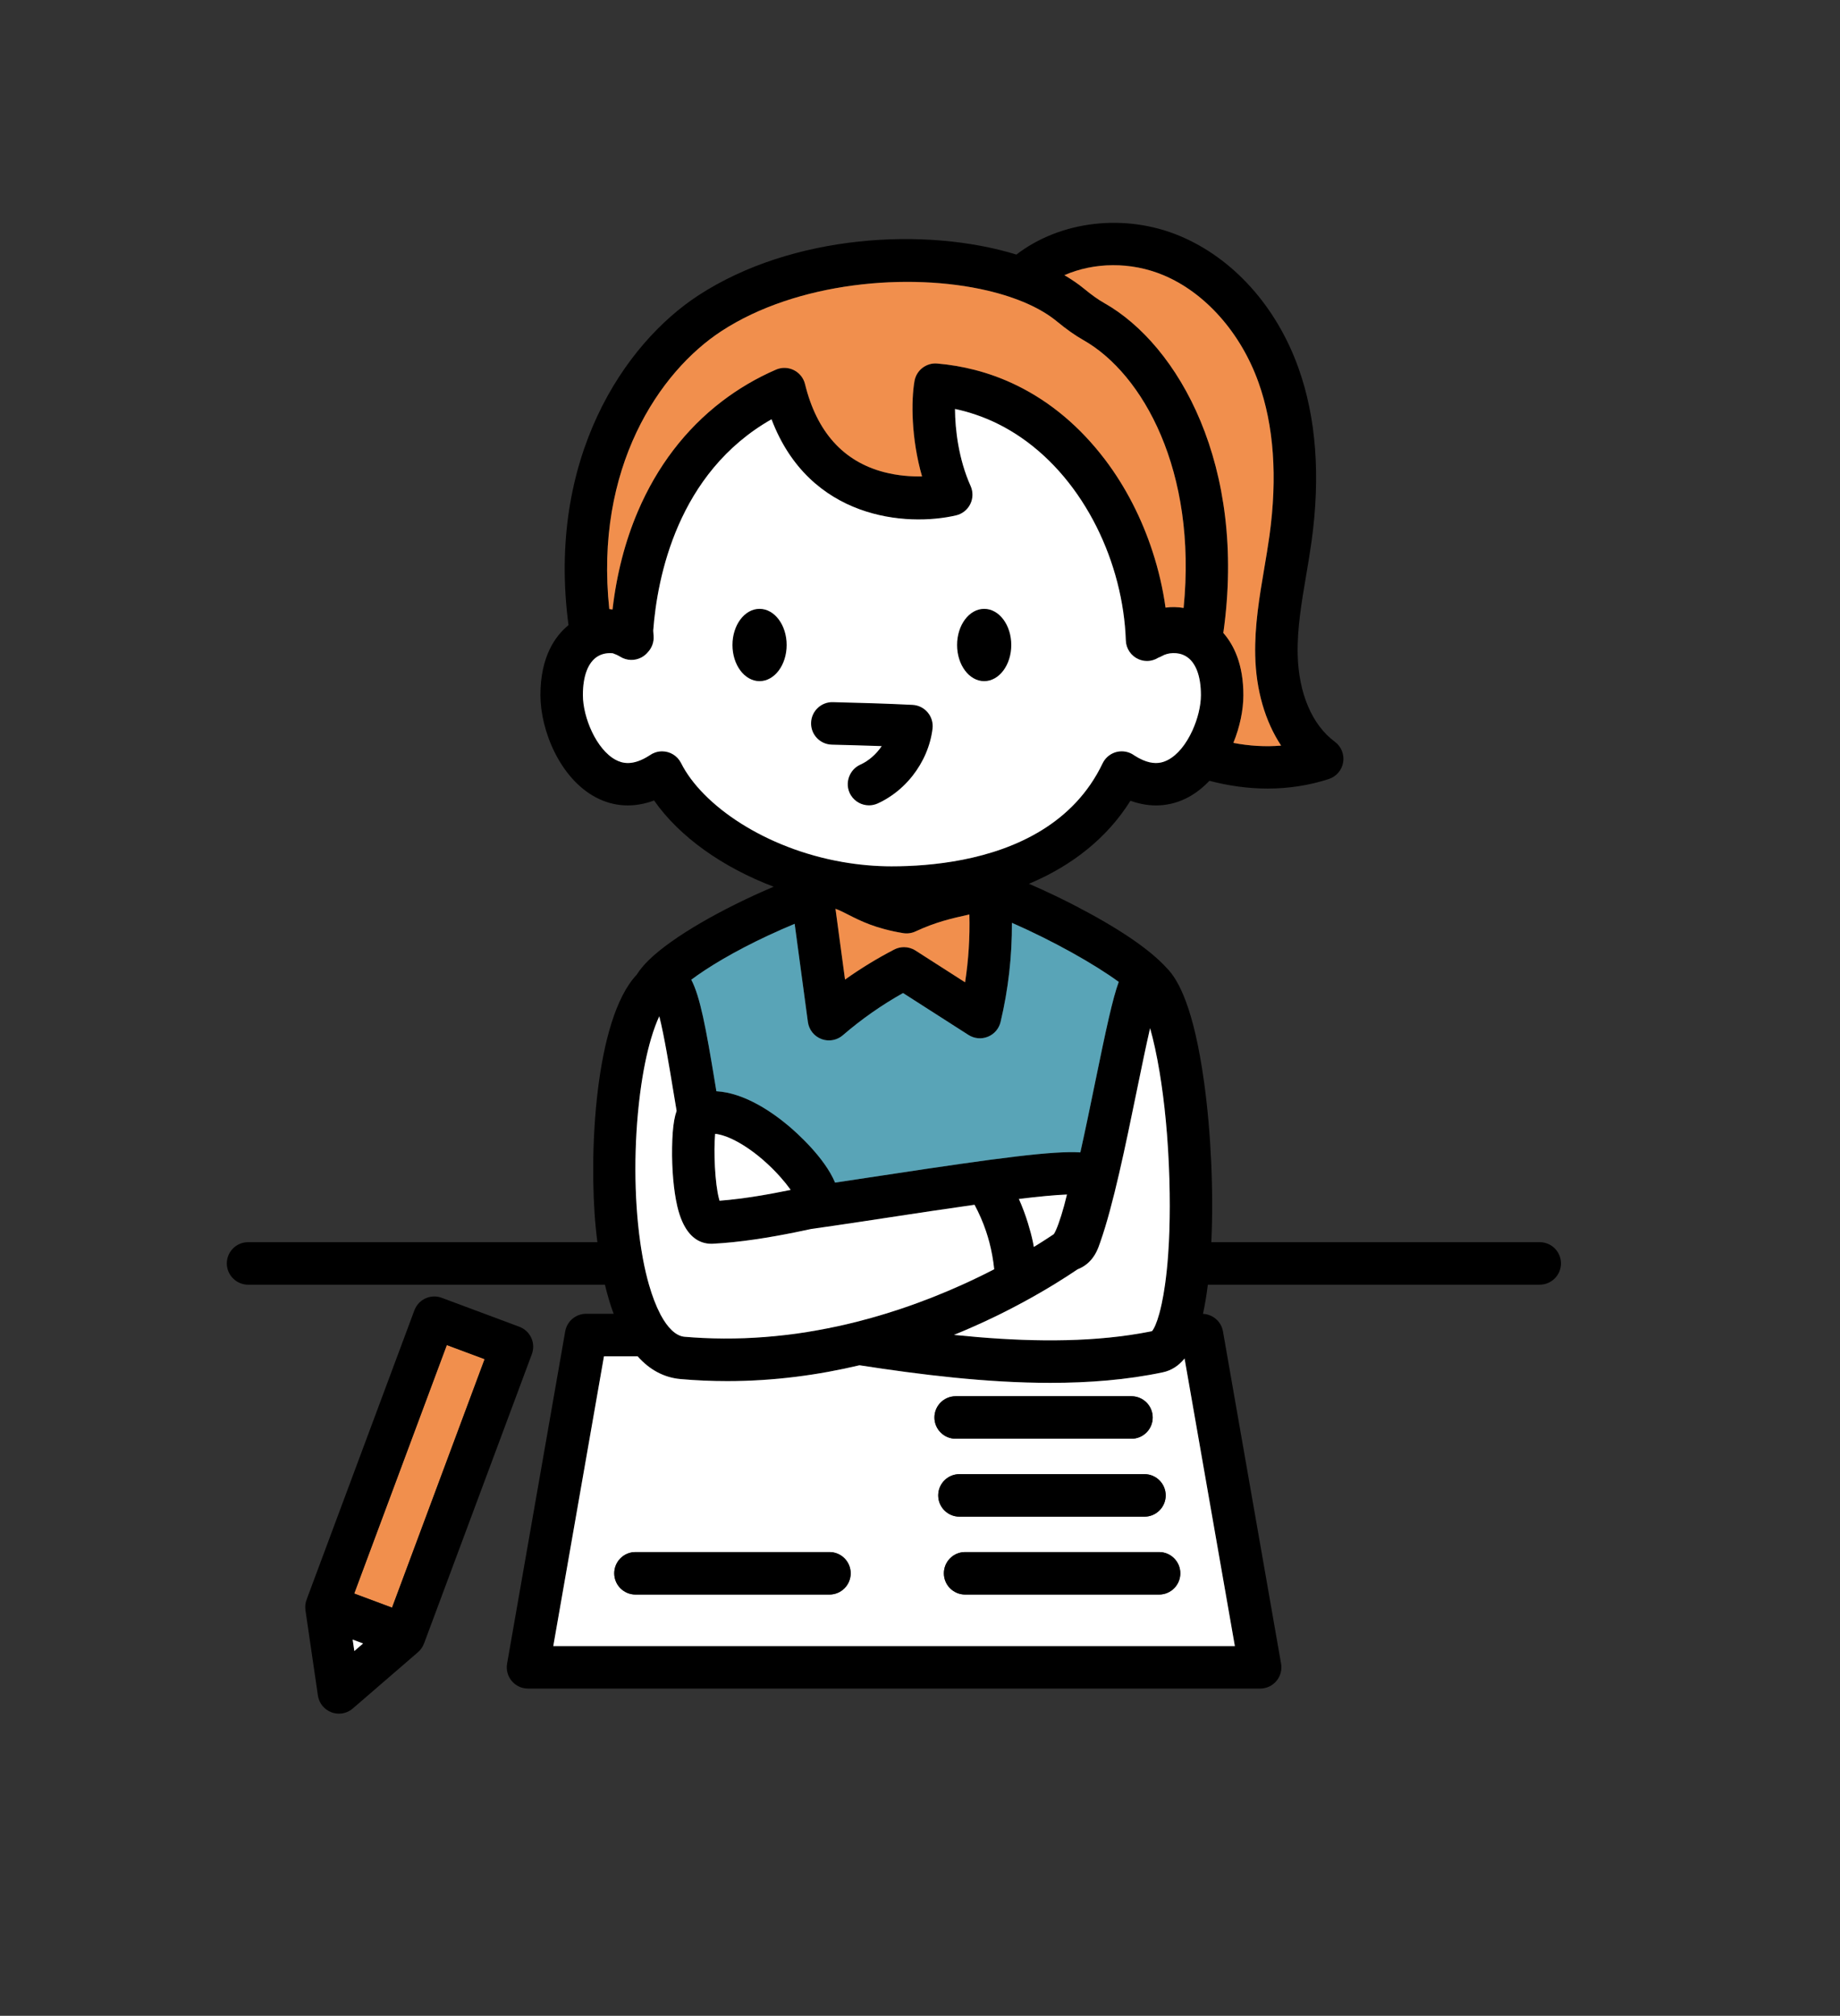 <?xml version="1.0" encoding="UTF-8"?>
<svg id="_レイヤー_2" data-name="レイヤー 2" xmlns="http://www.w3.org/2000/svg" xmlns:xlink="http://www.w3.org/1999/xlink" viewBox="0 0 1732.74 1897.5">
  <rect x="0" y="0" width="1732.74" height="1897.5" fill="#333333" stroke="none"/>
  <defs>
    <style>
      .cls-1 {
        fill: none;
      }

      .cls-2 {
        fill: #f18f4d;
      }

      .cls-3 {
        fill: #fff;
      }

      .cls-4 {
        fill: #59a4b7;
      }

      .cls-5 {
        clip-path: url(#clippath);
      }
    </style>
    <clipPath id="clippath">
      <rect class="cls-1" width="1732.74" height="1897.5"/>
    </clipPath>
  </defs>
  <g id="_イラスト" data-name="イラスト">
    <g class="cls-5">
      <g>
        <path d="M1449.99,1169.31h-309.27c2.22-47.28-.26-103.46-6.89-151.11-9.61-69.11-23.92-95.76-35.04-106.87-15.95-17.69-45.37-37.66-88.14-59.72-8.06-4.16-23.17-11.68-41.66-19.69,41.35-17.32,74.04-43.79,95.55-78.16,18.68,6.8,37.48,5.77,54.41-3.28,7.44-3.97,14.07-9.32,19.97-15.5,18.15,4.77,36.55,7.31,54.73,7.31,19.72,0,39.17-2.92,57.69-8.98,7.12-2.32,12.34-8.43,13.53-15.82,1.19-7.39-1.84-14.83-7.87-19.27-21.39-15.79-34.13-45.71-34.96-82.09-.55-24.35,3.58-48.66,7.95-74.4,1.78-10.46,3.61-21.28,5.11-32.09,8.51-61.61,4.37-116.51-12.31-163.18-20.74-58.04-61.53-103.38-111.9-124.41-51.82-21.62-112.53-14.07-153.75,17.59-85.35-26.29-211.06-19.12-299.36,38.36-70.1,45.63-143.12,153.91-122.41,310.44-12.27,10-26.56,29.53-26.44,66.17.11,33.07,18.35,77.9,51.96,95.86,17.13,9.16,36.17,10.1,55.07,3.04,23.89,34.29,64.78,63.04,112.6,81.18-48.85,20.71-95.26,47.27-117.45,68.94-4.88,4.77-8.72,9.42-11.62,14-39.27,41.81-45.25,168.66-38.48,237.85.46,4.73.99,9.32,1.56,13.82H233.59c-11.04,0-20,8.95-20,20,0,5.76,2.47,10.92,6.37,14.57,3.58,3.35,8.35,5.43,13.63,5.43h336.07c2.38,9.94,5.11,19.07,8.19,27.39h-25.89c-9.71,0-18.03,6.98-19.7,16.55l-54.73,312.8c-1.02,5.82.59,11.79,4.39,16.31,3.8,4.52,9.4,7.13,15.31,7.13h689.47c5.91,0,11.51-2.61,15.31-7.13,3.8-4.52,5.41-10.5,4.39-16.31l-54.73-312.8c-1.62-9.28-9.5-16.06-18.82-16.48,1.8-8.19,3.33-17.31,4.58-27.47h312.56c5.44,0,10.37-2.19,13.97-5.72,3.71-3.63,6.03-8.68,6.03-14.28,0-11.05-8.96-20-20-20ZM1071.33,1022.69c3.77-18.36,7.9-38.37,11.68-54.83,3.14,11.02,6.24,24.98,8.97,41.45,4.53,27.27,8.07,61.46,9.2,100.77.51,17.85.46,33.84,0,48.11-.12,3.83-.27,7.54-.45,11.12-.22,4.32-.47,8.46-.76,12.43-.76,10.38-1.75,19.54-2.89,27.57-.96,6.82-2.03,12.82-3.15,18.02-.74,3.47-1.51,6.59-2.28,9.37-2.39,8.62-4.84,13.98-6.84,16.36-6.86,1.41-13.85,2.61-20.93,3.64-51.4,7.54-108.06,5.73-164.09,0-.48-.05-.97-.09-1.45-.14,3.6-1.46,7.14-2.94,10.62-4.42,11.86-5.07,23.04-10.25,33.48-15.43,3.08-1.53,6.1-3.05,9.05-4.57,15.42-7.94,29.04-15.71,40.69-22.82,8.67-5.29,16.23-10.18,22.6-14.49,6.36-2.48,11.74-6.68,15.78-13.08,1.43-2.27,2.71-4.79,3.79-7.64.58-1.53,1.15-3.16,1.72-4.79,12.28-34.82,23.94-91.58,34.28-141.98.31-1.52.63-3.09.95-4.64ZM959.49,1128.59c18.26-2.2,34.16-3.76,45.27-4.16-3.5,14.68-7.45,27.04-10.45,33.65-.7,1.53-1.34,2.75-1.92,3.62-3.24,2.19-7.19,4.77-11.66,7.61-2.25,1.42-4.61,2.9-7.16,4.46-.28-1.48-.51-2.98-.82-4.46-1.24-5.9-2.82-11.71-4.58-17.48-2.42-7.92-5.32-15.68-8.68-23.24ZM1095.48,258.97c39.42,16.45,72.93,54.19,89.64,100.95,14.49,40.54,17.97,89.07,10.35,144.25-1.41,10.2-3.19,20.7-4.92,30.86-4.49,26.46-9.13,53.82-8.5,82,.74,32.7,9.34,62.02,24.38,84.8-14.76,1.26-29.89.34-44.97-2.53,6.15-15.08,9.39-30.9,9.44-44.69.09-29.23-8.99-47.53-18.89-58.83,22.21-157.04-42-270.81-112.01-310.46-5.82-3.3-11.83-7.57-19.49-13.86-5.42-4.46-11.55-8.59-18.16-12.46,27.97-12.2,62.48-12.83,93.13-.05ZM679.59,311.53c70.85-46.12,176.17-55.42,250.39-37.98,6.72,1.58,13.18,3.37,19.34,5.39,6.6,2.15,12.87,4.53,18.71,7.16,10.45,4.71,19.6,10.15,27.09,16.3,9.5,7.8,17.26,13.28,25.16,17.75,55.99,31.71,107.13,123.06,94.34,252.11-2.73-.47-5.65-.76-8.71-.81-2.67-.04-5.45.09-8.31.51-2.46-17.78-6.58-35.44-12.17-52.6-10.19-31.34-25.32-60.98-44.57-86.41-.07-.09-.14-.18-.21-.27-23.4-30.84-51.32-54.25-82.64-69.65-6.57-3.23-13.27-6.12-20.13-8.64-6.54-2.4-13.2-4.47-19.98-6.22-11.45-2.94-23.23-4.96-35.31-5.99-10.28-.89-19.59,6.26-21.39,16.45-3.24,18.37-3.19,54.12,7.1,89.83-10.14.16-22.72-.64-35.71-4.02-38.42-10-63.48-37.89-74.48-82.91-1.4-5.73-5.26-10.55-10.54-13.17-5.29-2.62-11.46-2.78-16.86-.42-18.4,8-35.36,18.01-50.81,29.8-34.44,26.3-61.3,61.58-79.32,103.87-11.87,27.86-19.91,58.75-23.76,92.12-.96-.16-1.92-.29-2.87-.41-.06,0-.11-.02-.17-.02-14.09-132.74,47-223.49,105.82-261.78ZM641.35,718.25c-3.47-6.93-10.49-11.03-17.87-11.03-2.21,0-4.45.37-6.64,1.14-1.82.64-3.49,1.52-5,2.59-16.19,10.52-26.07,7.47-32.12,4.25-18.07-9.66-30.74-39.75-30.81-60.71-.06-18.4,5.02-31.49,14.31-36.85,4.34-2.5,9.33-3.18,13.84-2.7,2.34.81,4.77,1.87,7.11,3.3,6.03,3.7,13.56,3.94,19.81.63,2.35-1.24,4.39-2.92,6.04-4.9,3.88-4.08,5.94-9.65,5.46-15.41-.14-1.66-.21-3.33-.34-4.99,3.73-49.76,22.67-148.46,111.39-198.9,35.78,94.39,127.26,101.27,173.77,90.47,5.83-1.35,10.74-5.24,13.4-10.6,2.66-5.36,2.78-11.62.32-17.08-11.28-25.1-14.6-53.04-14.7-72.5,6.85,1.43,13.5,3.3,19.97,5.52,7.17,2.45,14.1,5.36,20.8,8.7,7.41,3.69,14.51,7.91,21.31,12.57,60.28,41.33,96.29,118.52,98.78,191.13.27,7.78,5.02,14.7,12.18,17.73,2.52,1.07,5.17,1.59,7.8,1.59,3.79,0,7.52-1.1,10.76-3.18,1.16-.41,2.31-.89,3.39-1.53,5.44-3.17,14.83-4.13,22.26.15,9.29,5.36,14.37,18.45,14.31,36.85-.03,10.02-2.97,22.12-7.98,33.09-2.86,6.26-6.38,12.16-10.46,17.08-3.71,4.47-7.87,8.14-12.37,10.54-1.9,1.01-4.18,2.01-6.91,2.57-5.94,1.22-14.02.41-25.02-6.7-1.96-1.44-4.22-2.54-6.69-3.19-9.28-2.46-19.01,2.03-23.16,10.7-27.09,56.58-81.61,80.84-131.7,90.68-24.54,4.83-48.03,6.21-66.7,6.21-15.9,0-31.42-1.45-46.36-4.05-73.17-12.7-132.29-53.49-152.2-93.18ZM908.83,924.68l-46.75-29.95c-3.28-2.1-7.03-3.16-10.79-3.16-3.15,0-6.3.74-9.19,2.24-16.08,8.32-31.57,17.79-46.32,28.29l-8.99-66.63c3.84,1.39,7.54,3.27,12.03,5.55,11.46,5.82,25.71,13.07,51.65,17.36,3.97.65,8.05.1,11.7-1.6,19.16-8.92,34.12-12.25,49.96-15.79.25-.05.49-.11.74-.16.58,21.38-.77,42.73-4.03,63.85ZM723.63,880.48c8.28-3.87,16.54-7.48,24.7-10.88l12.47,92.43c.98,7.27,5.87,13.42,12.73,16.02,2.3.88,4.71,1.3,7.09,1.3,4.72,0,9.37-1.67,13.06-4.85,17.52-15.11,36.56-28.44,56.73-39.75l61.59,39.45c5.46,3.5,12.27,4.14,18.28,1.7,6.01-2.43,10.47-7.61,11.97-13.92,7.29-30.68,10.83-61.94,10.69-93.32,39.2,17.17,77.85,38.99,100.57,55.61-5.71,15.61-11.7,43.26-22.31,95.01-4.4,21.45-9.05,44.09-13.83,65.47-25.49-1.57-75.65,4.89-184.88,21.5-15.48,2.35-31.08,4.72-46.11,6.94-9.96-23.9-36.86-47.57-43.66-53.29-15.35-12.93-41.54-31.21-68.09-32.71-.44-2.68-.87-5.27-1.28-7.75-8.64-52.51-14.04-81.25-22.36-97.25,15.22-11.4,39.57-26.28,72.64-41.73ZM744.58,1120.07c-18.54,3.82-43.06,8.32-66.72,10.18-.09,0-.17.02-.26.02-.15-.49-.3-1.06-.44-1.59-3.97-14.56-5.2-45.23-3.7-61.39,2.56.26,5.45.93,8.56,1.97,3.19,1.07,6.62,2.52,10.2,4.36,21.95,11.3,41.93,31.88,51.73,45.59.2.28.43.58.62.86ZM602.75,1029.74c2.8-21.85,6.52-38.96,10.37-52.01,2.6-8.82,5.27-15.81,7.76-21.09,4.67,18.64,9.47,47.82,13.01,69.32.09.56.18,1.11.28,1.67,1.03,6.23,2.03,12.25,3.01,18.07-.91,2.54-1.65,5.47-2.25,8.81-1.2,6.72-1.83,15.12-2,25.76-.33,20.12,1.49,40.68,4.86,55.1.02.1.04.22.07.33,5.08,21.47,14.22,30.46,23.18,33.62,3.02,1.07,6.02,1.48,8.84,1.48.51,0,1.01-.01,1.5-.04,6.17-.31,12.4-.82,18.6-1.45,28.3-2.87,55.95-8.56,74.05-12.46,6.52-.91,13.26-1.88,20.19-2.89,17.27-2.52,35.62-5.31,54.3-8.15,23.83-3.62,52.11-7.92,79.22-11.72,4.28,7.97,7.92,16.29,10.81,24.86,1.16,3.42,2.18,6.87,3.11,10.36,1.09,4.1,1.97,8.25,2.74,12.43.05.25.09.5.13.75.73,4.07,1.32,8.16,1.73,12.28-9.22,4.77-19.3,9.67-30.09,14.55-17.53,7.92-37.03,15.75-58.18,22.82-4.68,1.56-9.43,3.09-14.27,4.57-8.77,2.68-17.77,5.22-27.02,7.55-11.83,2.99-24.04,5.63-36.59,7.88-6.48,1.16-13.01,2.25-19.67,3.18-3.67.51-7.38.96-11.09,1.39-24.91,2.92-50.9,4.06-77.71,2.75-5.66-.28-11.36-.64-17.09-1.14-1.87-.16-3.73-.73-5.57-1.61-2.17-1.04-4.3-2.58-6.39-4.57-3.63-3.46-7.12-8.29-10.38-14.37-.18-.34-.36-.71-.54-1.06-3.88-7.46-7.43-16.67-10.51-27.39-2.1-7.31-4-15.3-5.61-23.92-.22-1.2-.42-2.44-.64-3.65-.71-4.05-1.38-8.19-1.98-12.43-5.97-42.33-6.11-93.21-.17-139.57ZM1162.89,1549.5h-641.86l47.74-272.8h31.66c11.41,12.84,24.99,20.09,40.64,21.46,14.84,1.29,29.43,1.9,43.76,1.9,44.42,0,86.26-5.81,124.56-14.91,57.7,8.91,119.69,16.56,179.72,16.56,36.48,0,72.24-2.82,105.85-9.91,7.97-1.68,14.79-5.95,20.57-13.02l47.37,270.72Z"/>
        <path class="cls-3" d="M1094.95,1291.81c-33.61,7.08-69.37,9.91-105.85,9.91-60.03,0-122.02-7.65-179.72-16.56-38.3,9.09-80.14,14.91-124.56,14.91-14.34,0-28.92-.61-43.76-1.9-15.65-1.37-29.23-8.62-40.64-21.46h-31.66l-47.74,272.8h641.86l-47.37-270.72c-5.78,7.07-12.6,11.34-20.57,13.02ZM781.09,1500.98h-182.65c-11.04,0-20-8.95-20-20s8.96-20,20-20h182.65c11.04,0,20,8.95,20,20s-8.96,20-20,20ZM899.97,1314.31h165.53c11.04,0,20,8.95,20,20s-8.96,20-20,20h-165.53c-11.04,0-20-8.95-20-20s8.96-20,20-20ZM903.52,1387.65h174.22c11.04,0,20,8.95,20,20s-8.96,20-20,20h-174.22c-11.04,0-20-8.95-20-20s8.96-20,20-20ZM1091.51,1500.98h-182.65c-11.04,0-20-8.95-20-20s8.96-20,20-20h182.65c11.04,0,20,8.95,20,20s-8.96,20-20,20Z"/>
        <path d="M899.97,1354.31h165.53c11.04,0,20-8.95,20-20s-8.96-20-20-20h-165.53c-11.04,0-20,8.95-20,20s8.96,20,20,20Z"/>
        <path d="M1091.51,1460.98h-182.65c-11.04,0-20,8.95-20,20s8.96,20,20,20h182.65c11.04,0,20-8.95,20-20s-8.96-20-20-20Z"/>
        <path d="M781.09,1460.98h-182.65c-11.04,0-20,8.95-20,20s8.96,20,20,20h182.65c11.04,0,20-8.95,20-20s-8.96-20-20-20Z"/>
        <path d="M903.52,1427.65h174.22c11.04,0,20-8.95,20-20s-8.96-20-20-20h-174.22c-11.04,0-20,8.95-20,20s8.96,20,20,20Z"/>
        <path class="cls-4" d="M674.63,1027.21c26.55,1.5,52.74,19.78,68.09,32.71,6.79,5.72,33.7,29.39,43.66,53.29,15.03-2.22,30.63-4.59,46.11-6.94,109.23-16.61,159.38-23.07,184.88-21.5,4.78-21.38,9.43-44.01,13.83-65.47,10.62-51.75,16.6-79.4,22.31-95.01-22.72-16.61-61.36-38.44-100.57-55.61.14,31.38-3.4,62.64-10.69,93.32-1.5,6.31-5.96,11.5-11.97,13.92-6.01,2.43-12.82,1.8-18.28-1.7l-61.59-39.45c-20.17,11.31-39.21,24.64-56.73,39.75-3.69,3.18-8.34,4.85-13.06,4.85-2.39,0-4.79-.43-7.09-1.3-6.86-2.6-11.75-8.75-12.73-16.02l-12.47-92.43c-8.16,3.39-16.41,7.01-24.7,10.88-33.07,15.44-57.42,30.32-72.64,41.73,8.33,16,13.72,44.74,22.36,97.25.41,2.47.83,5.07,1.28,7.75Z"/>
        <path class="cls-3" d="M1034.38,1174.1c-1.08,2.85-2.36,5.37-3.79,7.64-4.04,6.4-9.42,10.6-15.78,13.08-6.38,4.31-13.94,9.2-22.6,14.49-11.65,7.1-25.28,14.88-40.69,22.82-2.95,1.52-5.97,3.04-9.05,4.57-10.45,5.18-21.63,10.36-33.48,15.43-3.48,1.49-7.03,2.96-10.62,4.42.48.05.97.09,1.45.14,56.03,5.73,112.69,7.54,164.09,0,7.08-1.04,14.06-2.24,20.93-3.64,2-2.38,4.45-7.74,6.84-16.36.77-2.78,1.54-5.9,2.28-9.37,1.12-5.2,2.18-11.2,3.15-18.02,1.13-8.03,2.13-17.19,2.89-27.57.29-3.96.54-8.11.76-12.43.18-3.58.33-7.29.45-11.12.46-14.27.51-30.26,0-48.11-1.13-39.31-4.67-73.5-9.2-100.77-2.73-16.47-5.83-30.42-8.97-41.45-3.78,16.46-7.91,36.47-11.68,54.83-.32,1.55-.64,3.11-.95,4.64-10.34,50.4-21.99,107.16-34.28,141.98-.57,1.63-1.15,3.26-1.72,4.79Z"/>
        <path class="cls-3" d="M973.57,1173.77c2.54-1.56,4.91-3.03,7.16-4.46,4.48-2.83,8.42-5.42,11.66-7.61.58-.87,1.22-2.09,1.92-3.62,3-6.61,6.95-18.97,10.45-33.65-11.11.4-27.01,1.96-45.27,4.16,3.37,7.56,6.26,15.32,8.68,23.24,1.76,5.76,3.34,11.58,4.58,17.48.31,1.48.54,2.97.82,4.46Z"/>
        <path class="cls-3" d="M604.9,1181.74c.21,1.22.41,2.46.64,3.65,1.62,8.62,3.51,16.6,5.61,23.92,3.08,10.72,6.63,19.93,10.51,27.39.18.35.35.72.54,1.06,3.26,6.08,6.75,10.91,10.38,14.37,2.09,1.99,4.22,3.52,6.39,4.57,1.84.88,3.7,1.45,5.57,1.61,5.73.5,11.43.86,17.09,1.14,26.81,1.31,52.8.16,77.71-2.75,3.72-.43,7.43-.88,11.09-1.39,6.65-.93,13.19-2.02,19.67-3.18,12.54-2.25,24.76-4.89,36.59-7.88,9.25-2.34,18.25-4.87,27.02-7.55,4.84-1.48,9.59-3.01,14.27-4.57,21.14-7.07,40.65-14.89,58.18-22.82,10.78-4.87,20.87-9.78,30.09-14.55-.41-4.12-1-8.21-1.73-12.28-.04-.25-.09-.5-.13-.75-.76-4.17-1.65-8.33-2.74-12.43-.93-3.49-1.96-6.94-3.11-10.36-2.9-8.57-6.53-16.89-10.81-24.86-27.11,3.8-55.39,8.09-79.22,11.72-18.68,2.84-37.03,5.63-54.3,8.15-6.93,1.01-13.67,1.98-20.19,2.89-18.1,3.9-45.75,9.59-74.05,12.46-6.2.63-12.43,1.14-18.6,1.45-.49.02-.99.04-1.5.04-2.82,0-5.82-.41-8.84-1.48-8.96-3.17-18.1-12.15-23.18-33.62-.02-.1-.04-.22-.07-.33-3.37-14.43-5.19-34.98-4.86-55.1.17-10.64.8-19.04,2-25.76.6-3.34,1.34-6.27,2.25-8.81-.99-5.82-1.99-11.84-3.01-18.07-.09-.56-.18-1.1-.28-1.67-3.54-21.5-8.34-50.68-13.01-69.32-2.49,5.28-5.15,12.26-7.76,21.09-3.85,13.05-7.57,30.16-10.37,52.01-5.94,46.37-5.8,97.25.17,139.57.6,4.24,1.26,8.37,1.98,12.43Z"/>
        <path class="cls-3" d="M692.22,1073.62c-3.57-1.84-7-3.3-10.2-4.36-3.11-1.04-6-1.7-8.56-1.97-1.51,16.16-.27,46.83,3.7,61.39.15.54.29,1.1.44,1.59.09,0,.17-.02.26-.02,23.66-1.86,48.17-6.36,66.72-10.18-.19-.28-.42-.58-.62-.86-9.81-13.71-29.79-34.29-51.73-45.59Z"/>
        <path class="cls-2" d="M862.16,876.77c-3.65,1.7-7.73,2.25-11.7,1.6-25.94-4.29-40.19-11.54-51.65-17.36-4.49-2.29-8.19-4.16-12.03-5.55l8.99,66.63c14.76-10.5,30.25-19.96,46.32-28.29,2.89-1.5,6.04-2.24,9.19-2.24,3.76,0,7.51,1.06,10.79,3.16l46.75,29.95c3.26-21.12,4.61-42.47,4.03-63.85-.25.05-.49.11-.74.16-15.84,3.53-30.8,6.87-49.96,15.79Z"/>
        <path class="cls-2" d="M1040,285.34c70.01,39.64,134.22,153.41,112.01,310.46,9.9,11.3,18.98,29.6,18.89,58.83-.04,13.79-3.29,29.61-9.44,44.69,15.09,2.87,30.22,3.78,44.97,2.53-15.04-22.78-23.64-52.1-24.38-84.8-.64-28.18,4.01-55.54,8.5-82,1.72-10.16,3.51-20.66,4.92-30.86,7.62-55.17,4.14-103.7-10.35-144.25-16.71-46.76-50.22-84.5-89.64-100.95-30.64-12.78-65.16-12.15-93.13.05,6.61,3.87,12.73,8.01,18.16,12.46,7.66,6.29,13.67,10.56,19.49,13.86Z"/>
        <path class="cls-3" d="M839.91,815.48c18.67,0,42.15-1.38,66.7-6.21,50.09-9.85,104.61-34.1,131.7-90.68,4.15-8.67,13.88-13.16,23.16-10.7,2.47.65,4.72,1.75,6.69,3.19,11.01,7.11,19.09,7.93,25.02,6.7,2.73-.56,5.01-1.56,6.91-2.57,4.49-2.4,8.65-6.07,12.37-10.54,4.08-4.91,7.6-10.81,10.46-17.08,5.01-10.97,7.95-23.06,7.98-33.09.06-18.4-5.02-31.49-14.31-36.85-7.43-4.29-16.82-3.32-22.26-.15-1.09.63-2.23,1.12-3.39,1.53-3.24,2.07-6.97,3.18-10.76,3.18-2.63,0-5.29-.52-7.8-1.59-7.16-3.04-11.92-9.95-12.18-17.73-2.49-72.6-38.5-149.8-98.78-191.13-6.8-4.66-13.91-8.88-21.31-12.57-6.69-3.34-13.63-6.25-20.8-8.7-6.48-2.21-13.12-4.09-19.97-5.52.1,19.46,3.43,47.4,14.7,72.5,2.45,5.45,2.33,11.72-.32,17.08-2.66,5.36-7.57,9.25-13.4,10.6-46.51,10.8-137.99,3.92-173.77-90.47-88.72,50.44-107.66,149.15-111.39,198.9.12,1.66.2,3.33.34,4.99.48,5.76-1.59,11.33-5.46,15.41-1.65,1.98-3.68,3.66-6.04,4.9-6.25,3.31-13.78,3.07-19.81-.63-2.34-1.44-4.77-2.49-7.11-3.3-4.5-.47-9.5.2-13.84,2.7-9.29,5.36-14.37,18.45-14.31,36.85.07,20.96,12.74,51.05,30.81,60.71,6.05,3.23,15.93,6.27,32.12-4.25,1.5-1.07,3.18-1.95,5-2.59,2.19-.77,4.43-1.14,6.64-1.14,7.38,0,14.39,4.1,17.87,11.03,19.9,39.68,79.03,80.47,152.2,93.18,14.94,2.59,30.46,4.05,46.36,4.05Z"/>
        <path class="cls-2" d="M573.94,573.34c.96.12,1.91.25,2.87.41,3.86-33.36,11.89-64.26,23.76-92.12,18.02-42.29,44.88-77.57,79.32-103.87,15.45-11.8,32.41-21.81,50.81-29.8,5.4-2.36,11.57-2.2,16.86.42,5.28,2.62,9.14,7.44,10.54,13.17,11.01,45.02,36.07,72.91,74.48,82.91,12.99,3.38,25.58,4.18,35.71,4.02-10.29-35.71-10.34-71.46-7.1-89.83,1.8-10.2,11.11-17.34,21.39-16.45,12.08,1.03,23.86,3.05,35.31,5.99,6.78,1.74,13.44,3.82,19.98,6.22,6.85,2.52,13.56,5.41,20.13,8.64,31.32,15.4,59.24,38.81,82.64,69.65.07.09.14.18.21.27,19.25,25.44,34.38,55.08,44.57,86.41,5.58,17.16,9.71,34.82,12.17,52.6,2.87-.42,5.64-.56,8.31-.51,3.05.05,5.98.34,8.71.81,12.79-129.05-38.35-220.4-94.34-252.11-7.9-4.47-15.66-9.95-25.16-17.75-7.49-6.15-16.64-11.59-27.09-16.3-5.84-2.63-12.11-5-18.71-7.16-6.16-2.01-12.62-3.81-19.34-5.39-74.22-17.44-179.54-8.15-250.39,37.98-58.82,38.29-119.91,129.04-105.82,261.78.06,0,.11.02.17.02Z"/>
        <rect class="cls-2" x="270.14" y="1370.71" width="249.65" height="38.05" transform="translate(-1045.19 1274.44) rotate(-69.56)"/>
        <path d="M500.31,1259.35c-2.21-4.82-6.24-8.57-11.21-10.43l-73.13-27.27c-10.35-3.84-21.87,1.41-25.73,11.76l-101.17,271.41c-.04.11-.05.23-.09.34-1.37,3.29-1.88,6.92-1.34,10.56l11.73,80.26c1.05,7.23,5.96,13.3,12.8,15.85,2.27.85,4.64,1.26,6.98,1.26,4.72,0,9.38-1.67,13.07-4.86l61.41-53c2.77-2.39,4.77-5.46,5.89-8.82.05-.13.12-.24.17-.36l101.17-271.41c1.85-4.97,1.65-10.47-.55-15.3ZM333.68,1554.15l-1.57-10.77,9.81,3.66-8.24,7.11ZM369.19,1513.34l-35.65-13.29,87.2-233.93,35.65,13.29-87.2,233.93Z"/>
        <polygon class="cls-3" points="333.68 1554.15 341.92 1547.04 332.1 1543.38 333.68 1554.15"/>
        <path d="M783.29,700.95c15.46.4,31.27.8,47.04,1.37-5.1,7.58-12.18,13.85-20.31,17.55-4.23,1.93-7.39,5.18-9.38,9-2.74,5.27-3.19,11.66-.54,17.49.4.88.86,1.71,1.37,2.5,3.73,5.84,10.15,9.22,16.85,9.22,2.77,0,5.59-.58,8.28-1.8,4.84-2.2,9.43-4.89,13.77-7.95,7.16-5.05,13.55-11.17,18.99-18.07,10.07-12.78,16.83-28.19,18.8-44.35.67-5.51-.98-11.05-4.55-15.29-3.57-4.25-8.74-6.82-14.29-7.1-25.05-1.28-50.45-1.93-75-2.56-11.01-.3-20.22,8.44-20.51,19.48-.28,11.04,8.44,20.22,19.48,20.5Z"/>
        <ellipse cx="926.81" cy="607.15" rx="25.51" ry="34.02"/>
        <ellipse cx="715.28" cy="607.15" rx="25.51" ry="34.02"/>
      </g>
    </g>
  </g>
</svg>